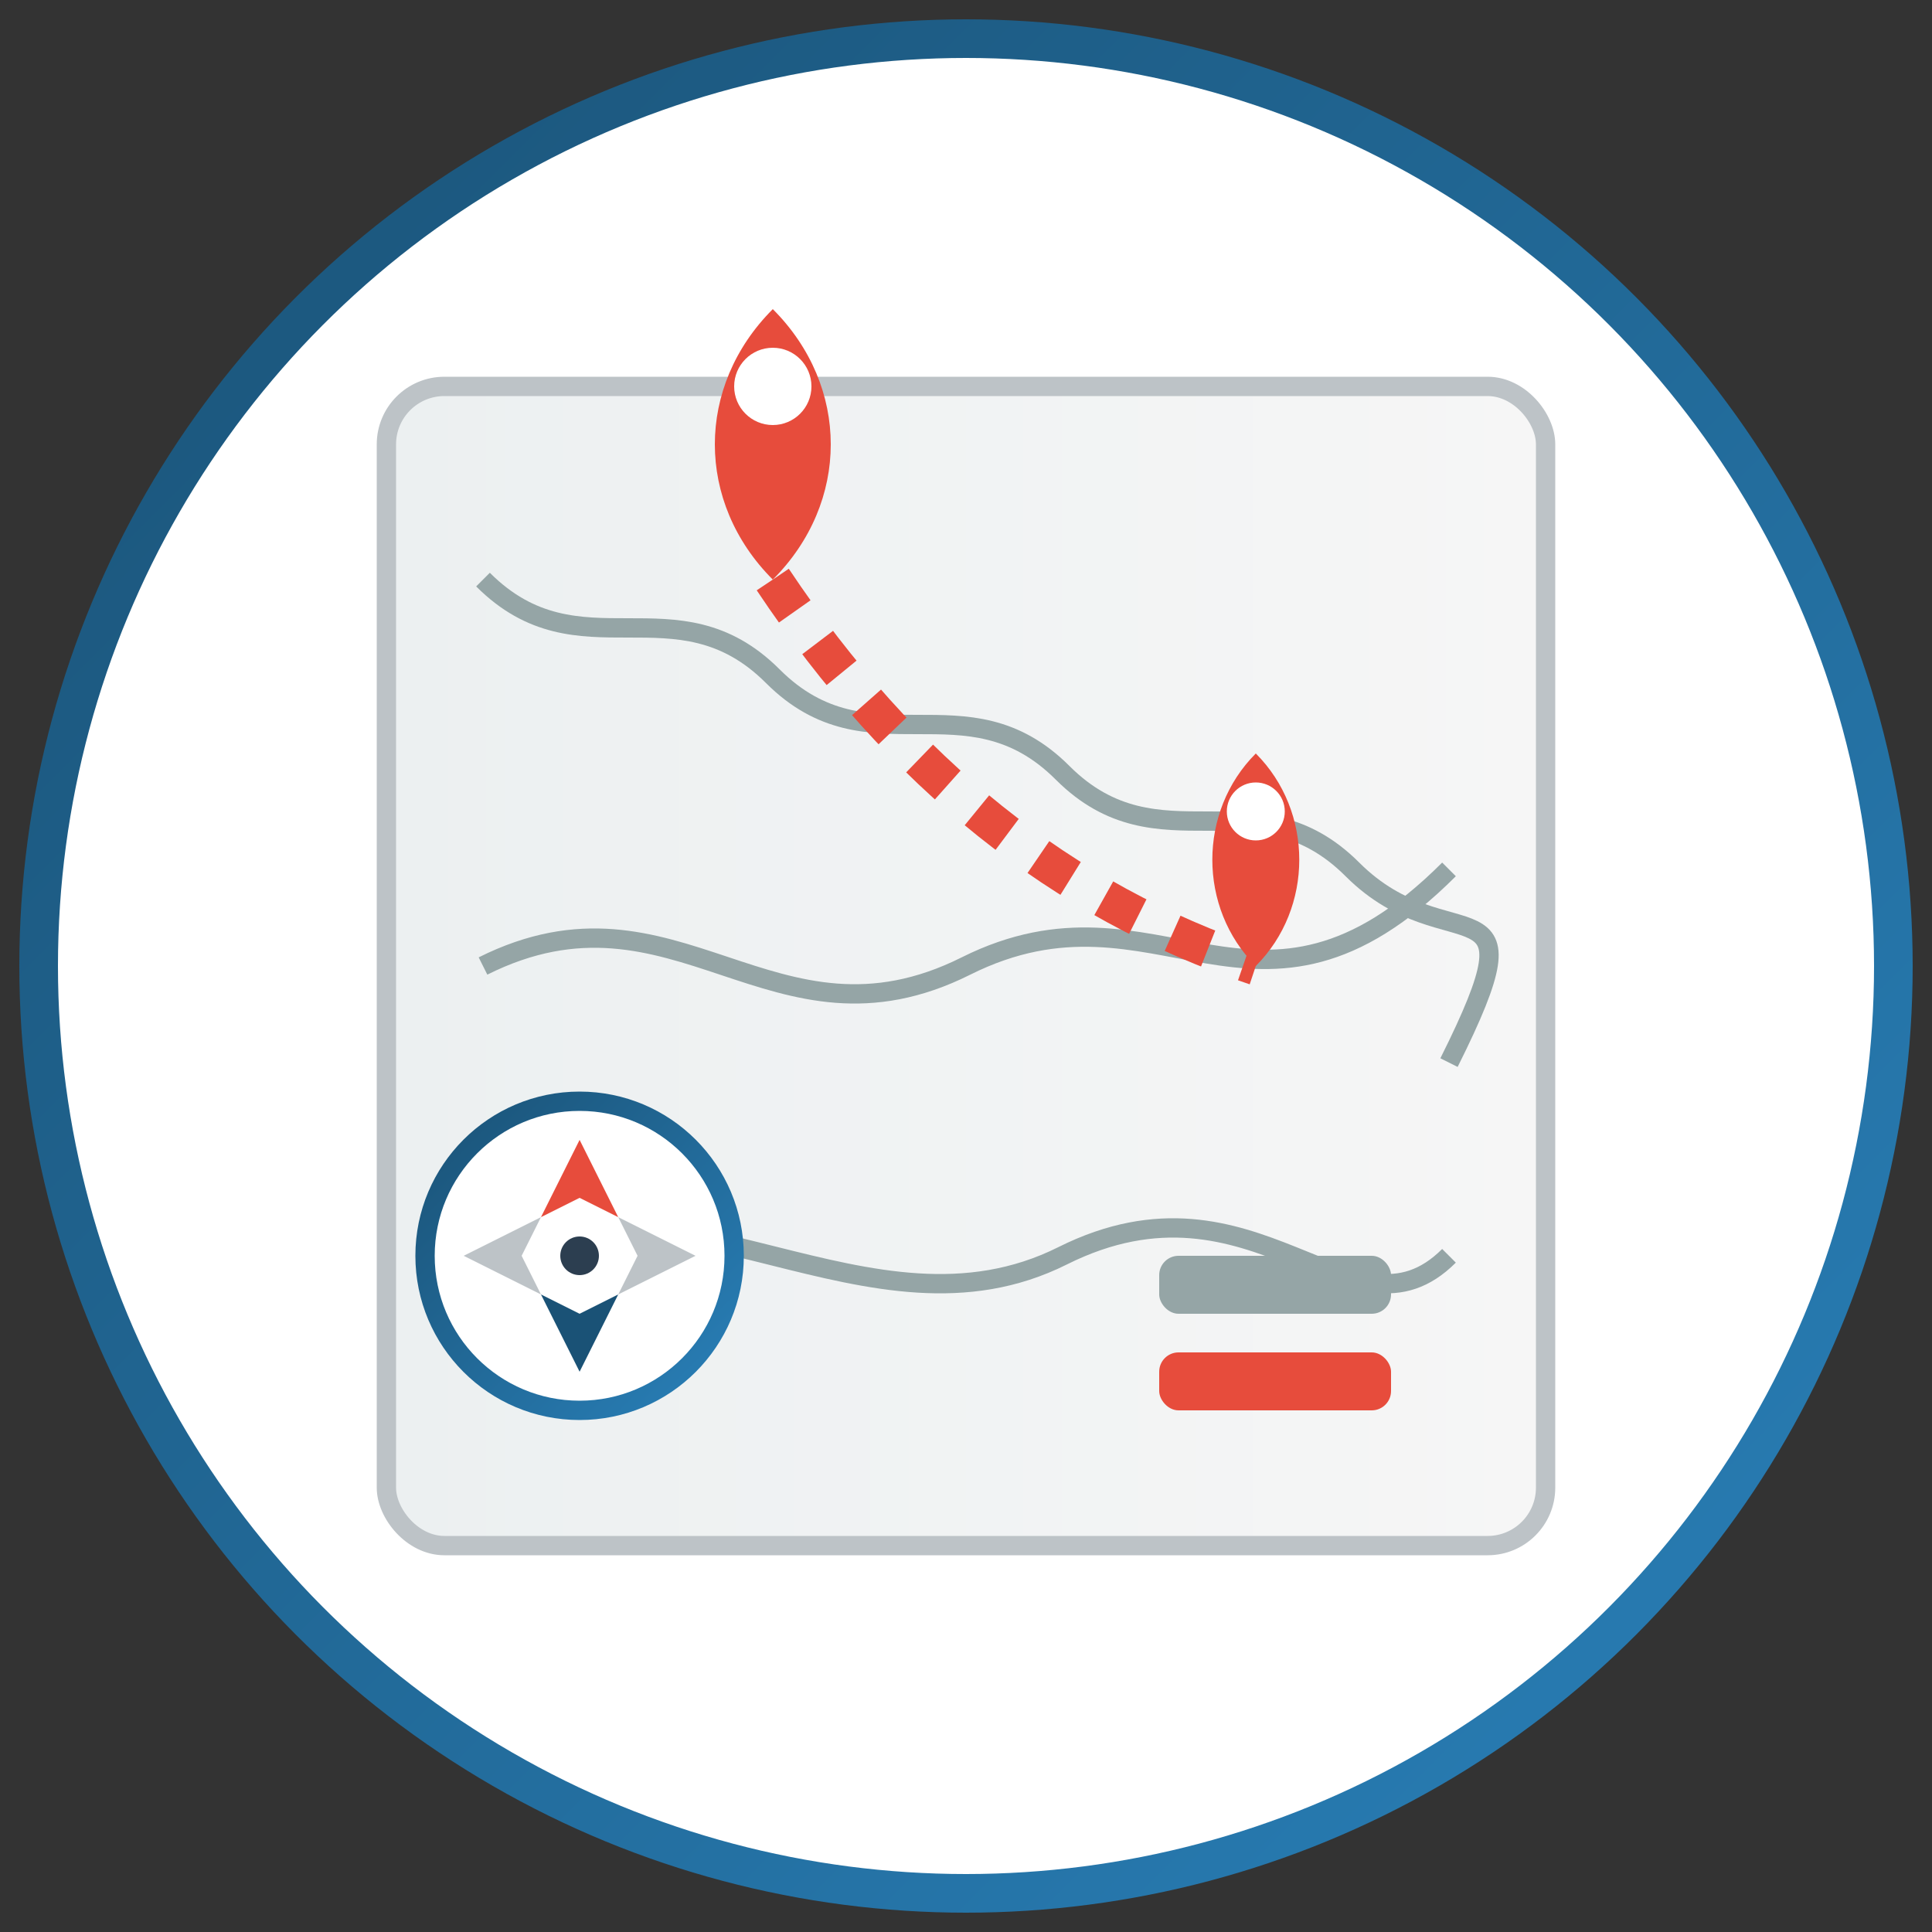 <svg xmlns="http://www.w3.org/2000/svg" viewBox="0 0 100 100">
  <rect x="0" y="0" width="100" height="100" fill="#333333" stroke="none"/>
  <defs>
    <linearGradient id="destination-gradient" x1="0%" y1="0%" x2="100%" y2="100%">
      <stop offset="0%" stop-color="#1a5276" />
      <stop offset="100%" stop-color="#2980b9" />
    </linearGradient>
    <linearGradient id="map-gradient" x1="0%" y1="0%" x2="100%" y2="0%">
      <stop offset="0%" stop-color="#ecf0f1" />
      <stop offset="100%" stop-color="#f6f6f6" />
    </linearGradient>
  </defs>
  
  <!-- Background circle -->
  <circle cx="50" cy="50" r="48" fill="white" stroke="url(#destination-gradient)" stroke-width="2" />
  
  <!-- Map background -->
  <rect x="20" y="20" width="60" height="60" rx="3" fill="url(#map-gradient)" stroke="#bdc3c7" stroke-width="1" />
  
  <!-- Map details -->
  <path d="M25,30 C30,35 35,30 40,35 C45,40 50,35 55,40 C60,45 65,40 70,45 C75,50 80,45 75,55" 
        stroke="#95a5a6" stroke-width="1" fill="none" />
  <path d="M25,50 C35,45 40,55 50,50 C60,45 65,55 75,45" 
        stroke="#95a5a6" stroke-width="1" fill="none" />
  <path d="M25,65 C35,60 45,70 55,65 C65,60 70,70 75,65" 
        stroke="#95a5a6" stroke-width="1" fill="none" />
  
  <!-- Location markers -->
  <g transform="translate(40, 30)">
    <path d="M0,0 C-4,-4 -4,-10 0,-14 C4,-10 4,-4 0,0 Z" fill="#e74c3c" />
    <circle cx="0" cy="-10" r="2" fill="white" />
  </g>
  <g transform="translate(65, 50)">
    <path d="M0,0 C-3,-3 -3,-8 0,-11 C3,-8 3,-3 0,0 Z" fill="#e74c3c" />
    <circle cx="0" cy="-8" r="1.5" fill="white" />
  </g>
  
  <!-- Compass rose -->
  <g transform="translate(30, 65)">
    <circle cx="0" cy="0" r="8" fill="white" stroke="url(#destination-gradient)" stroke-width="1" />
    <path d="M0,-6 L2,-2 L0,-3 L-2,-2 Z" fill="#e74c3c" />
    <path d="M0,6 L2,2 L0,3 L-2,2 Z" fill="#1a5276" />
    <path d="M-6,0 L-2,2 L-3,0 L-2,-2 Z" fill="#bdc3c7" />
    <path d="M6,0 L2,2 L3,0 L2,-2 Z" fill="#bdc3c7" />
    <circle cx="0" cy="0" r="1" fill="#2c3e50" />
  </g>
  
  <!-- Route line -->
  <path d="M40,30 Q50,45 65,50" stroke="#e74c3c" stroke-width="2" stroke-dasharray="2,2" fill="none" />
  
  <!-- Legend symbols -->
  <rect x="60" y="65" width="12" height="3" fill="#95a5a6" rx="1" />
  <rect x="60" y="70" width="12" height="3" fill="#e74c3c" rx="1" />
</svg>
